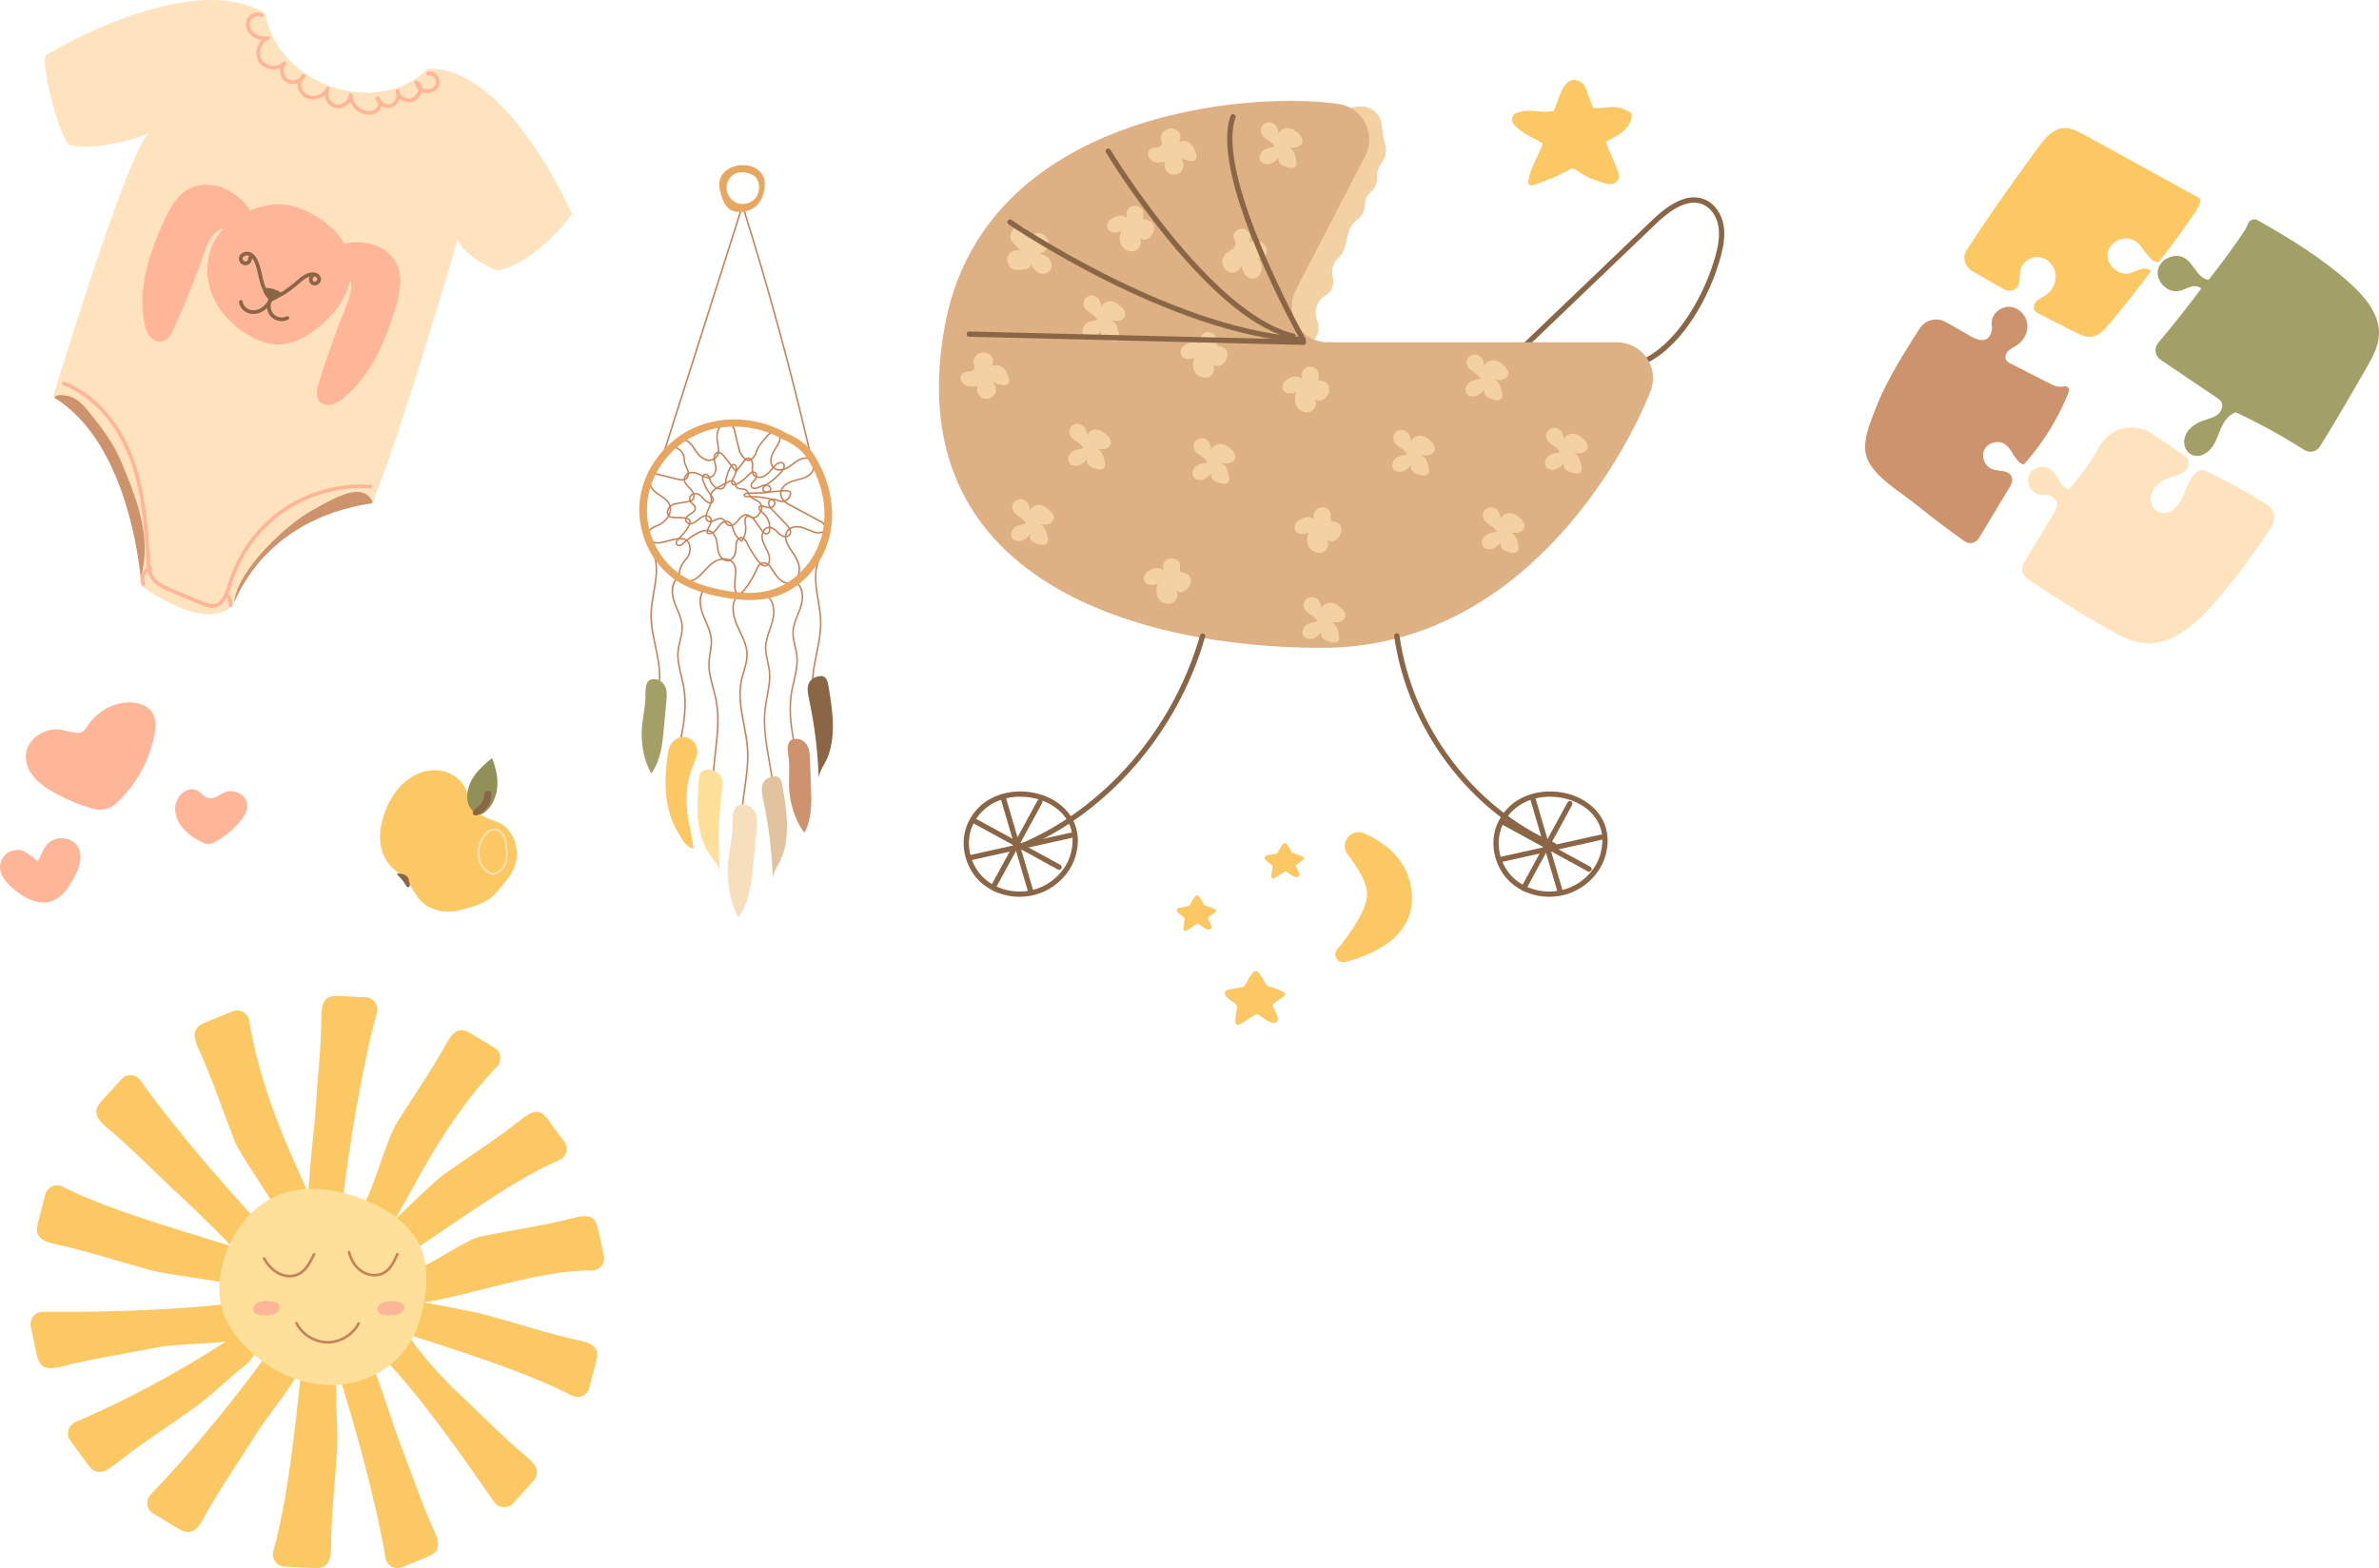 <?xml version="1.0" encoding="UTF-8"?><svg id="_レイヤー_2" xmlns="http://www.w3.org/2000/svg" width="322.161" height="212.376" viewBox="0 0 322.161 212.376"><g id="_レイヤー_1-2"><path d="M217.662,50.134c-.884,0-1.841-.05-2.874-.15-.615-.059-3.963-1.09-4.628-1.296-4.096-1.269-4.128-1.362-4.198-1.565-.046-.132-.009-.283.092-.38l17.704-16.949c2.88-2.757,5.25-3.643,7.248-2.71,1.222.571,2.144,1.897,2.406,3.459.249,1.483-.07,2.992-.376,4.14h0c-1.413,5.308-4.974,11.803-9.745,14.347-1.384.738-3.24,1.103-5.629,1.103ZM206.938,46.887c1.641.585,7.197,2.316,7.919,2.385,3.629.35,6.354.057,8.097-.873,4.556-2.43,8.062-8.908,9.39-13.899h0c.287-1.079.588-2.49.362-3.838-.224-1.334-.991-2.457-2.003-2.929-1.699-.794-3.809.049-6.45,2.578l-17.315,16.576Z" fill="#8a6646"/><path d="M184.12,14.42c1.467-.119,2.774.926,2.976,2.384l.168,1.212c.067.483.148.99.292,1.463.269.882.101,1.823-.448,2.564-.43.581-.663,1.329-.637,2.051.028.768-.337,1.477-.915,1.984-.257.225-.461.518-.572.837-.091.261-.135.53-.144.802-.027.839-.448,1.619-1.128,2.11-.4.289-.733.721-.921,1.174-.397.953-.426,2.032-.851,2.974-.15.332-.384.647-.664.896-.735.651-1.027,1.642-.813,2.599.171.76.111,1.501-.401,2.081-.174.197-.389.359-.625.504-1.128.694-1.549,2.119-1.07,3.354.252.65.268,1.393-.024,2.029-.562,1.226-2.172,1.844-3.411,1.31-1.285-.554-1.925-2.077-1.877-3.476.049-1.399.643-2.712,1.212-3.991,2.948-6.619,5.503-13.413,7.646-20.334.323-1.044-.09-3.587.502-4.218.155-.166.887-.244,1.703-.31Z" fill="#f4d1a2"/><path d="M175.491,39.258l9.386-18.125c1.531-2.957-.292-6.554-3.585-7.045-12.098-1.804-48.062,1.101-53.349,30.063-6.346,34.766,26.708,43.595,51.045,43.595,27.04,0,41.089-25.969,44.529-34.775,1.243-3.181-1.124-6.613-4.538-6.613h-39.169c-3.646,0-5.996-3.863-4.319-7.1Z" fill="#ddb183"/><path d="M157.983,17.514c.639-.306,1.526-.044,1.796.611.177.429.06.963-.28,1.279.385-.411,1.085-.391,1.552-.075s.738.851.907,1.389c.113.359.148.835-.174,1.03-.165.101-.374.087-.566.06-.485-.069-.96-.209-1.405-.413.48.405.59,1.181.243,1.704-.347.523-1.105.723-1.665.438-.56-.284-.845-1.014-.627-1.603-.491.076-1.007.13-1.475-.04-.467-.17-.866-.627-.808-1.121.134-1.14,1.409-.539,1.79-1.098.186-.273-.123-.853-.067-1.168.076-.431.388-.806.779-.993Z" fill="#f4d1a2"/><path d="M132.599,47.865c.639-.306,1.526-.044,1.796.611.177.429.06.963-.28,1.279.385-.411,1.085-.391,1.552-.075s.738.851.907,1.389c.113.359.148.835-.174,1.03-.165.101-.374.087-.566.06-.485-.069-.96-.209-1.405-.413.48.405.59,1.181.243,1.704s-1.105.723-1.665.438-.845-1.014-.627-1.603c-.491.076-1.007.13-1.475-.04-.467-.17-.866-.627-.808-1.121.134-1.14,1.409-.539,1.79-1.098.186-.273-.123-.853-.067-1.168.076-.431.388-.806.779-.993Z" fill="#f4d1a2"/><path d="M154.727,28.453c-.313-.534-1.078-.745-1.617-.441-.539.304-.754,1.073-.445,1.609-.398-.579-1.299-.497-1.909-.148-.278.16-.538.367-.694.647s-.192.641-.032.918c.164.285.503.433.831.454.328.021.652-.066.97-.153-.297.657-.283,1.477.142,2.06.425.583,1.29.839,1.917.482.626-.357.813-1.345.289-1.841.144.32.536.48.883.425.347-.055.644-.288.857-.567.254-.334.406-.759.353-1.175-.093-.723-.556-.783-1.108-.955-.394-.122-.272.121-.345-.335-.055-.346.119-.621-.091-.98Z" fill="#f4d1a2"/><path d="M164.66,45.56c-.313-.534-1.078-.745-1.617-.441-.539.304-.754,1.073-.445,1.609-.398-.579-1.299-.497-1.909-.148-.278.16-.538.367-.694.647-.156.28-.192.641-.032.918.164.285.503.433.831.454.328.021.652-.066.97-.153-.297.657-.283,1.477.142,2.06.425.583,1.29.839,1.917.482.626-.357.813-1.345.289-1.841.144.32.536.48.883.425.347-.055.644-.288.857-.567.254-.334.406-.759.353-1.175-.093-.723-.556-.783-1.107-.955-.394-.122-.272.121-.345-.335-.055-.346.119-.621-.091-.98Z" fill="#f4d1a2"/><path d="M178.456,50.25c-.313-.534-1.078-.745-1.617-.441-.539.304-.754,1.073-.445,1.609-.398-.579-1.299-.497-1.909-.148-.278.16-.538.367-.694.647-.156.28-.192.641-.032.918.164.285.503.433.831.454.328.021.652-.066.97-.153-.297.657-.283,1.477.142,2.06.425.583,1.29.839,1.917.482.626-.357.813-1.345.289-1.841.144.32.536.48.883.425.347-.055.644-.288.857-.567.254-.334.406-.759.353-1.175-.093-.723-.556-.783-1.107-.955-.394-.122-.272.121-.345-.335-.055-.346.119-.621-.091-.98Z" fill="#f4d1a2"/><path d="M180.111,69.289c-.313-.534-1.078-.745-1.617-.441-.539.304-.754,1.073-.445,1.609-.398-.579-1.299-.497-1.909-.148-.278.16-.538.367-.694.647-.156.28-.192.641-.032.918.164.285.503.433.831.454.328.021.652-.066.97-.153-.297.657-.283,1.477.142,2.06.425.583,1.29.839,1.917.482.626-.357.813-1.345.289-1.841.144.32.536.48.883.425.347-.055.644-.288.857-.567.254-.334.406-.759.353-1.175-.093-.723-.556-.783-1.108-.955-.394-.122-.272.121-.345-.335-.055-.346.119-.621-.091-.98Z" fill="#f4d1a2"/><path d="M159.694,76.187c-.313-.534-1.078-.745-1.617-.441-.539.304-.754,1.073-.445,1.609-.398-.579-1.299-.497-1.909-.148-.278.16-.538.367-.695.647-.156.28-.192.641-.032.918.164.285.503.433.831.454.328.021.652-.066.97-.153-.297.657-.283,1.477.142,2.06s1.29.839,1.917.482c.626-.357.813-1.345.289-1.841.144.32.536.48.883.425.347-.055.644-.288.857-.567.254-.334.406-.759.353-1.175-.093-.723-.556-.783-1.107-.955-.394-.122-.272.121-.345-.335-.055-.346.119-.621-.091-.98Z" fill="#f4d1a2"/><path d="M168.704,31.117c.595.318.788,1.202.38,1.739.469-.286,1.075-.334,1.583-.125.393.162.73.484.856.891.125.406.011.891-.319,1.159s-.867.265-1.16-.043c.487.344.798.924.816,1.52.021.72-.51,1.498-1.23,1.493-.432-.003-.826-.281-1.071-.636-.246-.355-.366-.78-.467-1.2-.09.643-.809,1.095-1.445.966-.636-.129-1.109-.757-1.134-1.406-.055-1.445,1.787-1.532,1.796-2.438.007-.636-.614-.992-.032-1.647.341-.383.972-.518,1.428-.275Z" fill="#f4d1a2"/><path d="M146.752,40.866c.106-.669.979-1.032,1.588-.735.609.296.887,1.072.738,1.733.004-.613.651-1.078,1.264-1.063.613.015,1.162.392,1.585.836.256.269.492.608.452.976-.043.391-.399.69-.779.791s-.782.048-1.172-.006c.7.184.953,1.027,1.09,1.737.056.289.102.621-.084.85-.248.305-.725.227-1.103.12-.337-.095-.688-.198-.943-.437-.255-.24-.377-.661-.173-.946-.332.373-.699.742-1.17.905s-1.071.058-1.337-.364c-.312-.496-.017-1.191.472-1.514.442-.292.963-.271,1.426-.448-.382-.929-2.069-1.071-1.852-2.435Z" fill="#f4d1a2"/><path d="M161.651,60.18c.106-.669.979-1.032,1.588-.735.609.296.887,1.072.738,1.733.004-.613.651-1.078,1.264-1.063.613.015,1.162.392,1.585.836.256.269.492.608.452.976-.043.391-.399.69-.779.791-.38.102-.782.048-1.172-.006.7.184.953,1.027,1.09,1.737.056.289.102.622-.084.85-.248.305-.725.227-1.103.12-.337-.095-.688-.198-.943-.437-.255-.24-.377-.661-.173-.946-.332.373-.699.742-1.17.905-.471.163-1.071.058-1.337-.364-.312-.496-.017-1.191.472-1.514.442-.292.963-.271,1.426-.448-.382-.929-2.069-1.071-1.852-2.435Z" fill="#f4d1a2"/><path d="M144.82,58.249c.106-.669.979-1.032,1.588-.735.609.296.887,1.072.738,1.733.004-.613.651-1.078,1.264-1.063.613.015,1.162.392,1.585.836.256.269.492.608.452.976-.043.391-.399.69-.779.791-.38.102-.782.048-1.172-.006.7.184.953,1.027,1.09,1.737.056.289.102.622-.084.85-.248.305-.725.227-1.103.12-.337-.095-.688-.198-.943-.437-.255-.24-.377-.661-.173-.946-.332.373-.699.742-1.17.905-.471.163-1.071.058-1.337-.364-.312-.496-.017-1.191.472-1.514.442-.292.963-.271,1.426-.448-.382-.929-2.069-1.071-1.852-2.435Z" fill="#f4d1a2"/><path d="M137.095,68.458c.106-.669.979-1.032,1.588-.735.609.296.887,1.072.738,1.733.004-.613.651-1.078,1.264-1.063.613.015,1.162.392,1.585.836.256.269.492.608.452.976-.043.391-.399.69-.779.791-.38.102-.782.048-1.172-.006.699.184.953,1.027,1.09,1.737.056.289.102.621-.084.85-.248.305-.725.227-1.103.12-.337-.095-.688-.198-.943-.437-.255-.24-.377-.661-.173-.946-.332.373-.699.742-1.17.905-.471.163-1.071.058-1.337-.364-.312-.496-.017-1.191.472-1.514.442-.292.963-.271,1.426-.448-.382-.929-2.069-1.071-1.852-2.435Z" fill="#f4d1a2"/><path d="M176.551,81.702c.106-.669.979-1.032,1.588-.735.609.296.887,1.072.738,1.733.004-.613.651-1.078,1.264-1.063.613.015,1.162.392,1.585.836.256.269.492.608.452.976-.043.391-.399.69-.779.791-.38.102-.782.048-1.172-.006.7.184.953,1.027,1.09,1.737.056.289.102.621-.084.85-.248.305-.725.227-1.103.12-.337-.095-.688-.198-.943-.437-.255-.24-.377-.661-.173-.946-.332.373-.699.742-1.17.905-.471.163-1.071.058-1.337-.364-.312-.496-.017-1.191.472-1.514.442-.292.963-.271,1.426-.448-.382-.929-2.069-1.071-1.852-2.435Z" fill="#f4d1a2"/><path d="M200.832,69.561c.106-.669.979-1.032,1.588-.735s.887,1.072.738,1.733c.004-.613.651-1.078,1.264-1.063.613.015,1.162.392,1.585.836.256.269.492.608.452.976-.043.391-.399.69-.779.791-.38.102-.782.048-1.172-.006.7.184.953,1.027,1.09,1.737.056.289.102.621-.084.85-.248.305-.725.227-1.103.12-.337-.095-.688-.198-.943-.437-.255-.24-.377-.661-.173-.946-.332.373-.699.742-1.17.905-.471.163-1.071.058-1.337-.364-.312-.496-.017-1.191.472-1.514.442-.292.963-.271,1.426-.448-.382-.929-2.069-1.071-1.852-2.435Z" fill="#f4d1a2"/><path d="M188.691,59.076c.106-.669.979-1.032,1.588-.735s.887,1.072.738,1.733c.004-.613.651-1.078,1.264-1.063.613.015,1.162.392,1.585.836.256.269.492.608.452.976-.043.391-.399.69-.779.791-.38.102-.782.048-1.172-.006.7.184.953,1.027,1.09,1.737.056.289.102.622-.084.85-.248.305-.725.227-1.103.12-.337-.095-.688-.198-.943-.437-.255-.24-.377-.661-.173-.946-.332.373-.699.742-1.17.905-.471.163-1.071.058-1.337-.364-.312-.496-.017-1.191.472-1.514.442-.292.963-.271,1.426-.448-.382-.929-2.069-1.071-1.852-2.435Z" fill="#f4d1a2"/><path d="M198.624,48.867c.106-.669.979-1.032,1.588-.735.609.296.887,1.072.738,1.733.004-.613.651-1.078,1.264-1.063.613.015,1.162.392,1.585.836.256.269.492.608.452.976-.043.391-.399.69-.779.791s-.782.048-1.172-.006c.7.184.953,1.027,1.09,1.737.056.289.102.621-.084.85-.248.305-.725.227-1.103.12-.337-.095-.688-.198-.943-.437s-.377-.661-.173-.946c-.332.373-.699.742-1.17.905s-1.071.058-1.337-.364c-.312-.496-.017-1.191.472-1.514.442-.292.963-.271,1.426-.448-.382-.929-2.069-1.071-1.852-2.435Z" fill="#f4d1a2"/><path d="M209.385,58.8c.106-.669.979-1.032,1.588-.735.609.296.887,1.072.738,1.733.004-.613.651-1.078,1.264-1.063.613.015,1.162.392,1.585.836.256.269.492.608.452.976-.043.391-.399.69-.779.791-.38.102-.782.048-1.172-.006.7.184.953,1.027,1.09,1.737.056.289.102.622-.084.85-.248.305-.725.227-1.103.12-.337-.095-.688-.198-.943-.437-.255-.24-.377-.661-.173-.946-.332.373-.699.742-1.17.905-.471.163-1.071.058-1.337-.364-.312-.496-.017-1.191.472-1.514.442-.292.963-.271,1.426-.448-.382-.929-2.069-1.071-1.852-2.435Z" fill="#f4d1a2"/><path d="M170.756,17.413c.106-.669.979-1.032,1.588-.735.609.296.887,1.072.738,1.733.004-.613.651-1.078,1.264-1.063.613.015,1.162.392,1.585.836.256.269.492.608.452.976-.043.391-.399.69-.779.791-.38.102-.782.048-1.172-.006.7.184.953,1.027,1.09,1.737.056.289.102.622-.084.85-.248.305-.725.227-1.103.12-.337-.095-.688-.198-.943-.437-.255-.24-.377-.661-.173-.946-.332.373-.699.742-1.17.905-.471.163-1.071.058-1.337-.364-.312-.496-.017-1.191.472-1.514.443-.292.963-.271,1.426-.448-.382-.929-2.069-1.071-1.852-2.435Z" fill="#f4d1a2"/><path d="M136.868,31.675c.153-.678.902-1.182,1.576-1.009.674.172,1.085,1.042.741,1.646.283-.274.584-.55.957-.677.808-.276,1.789.366,1.86,1.216s-.791,1.646-1.633,1.508c.662-.011,1.365.213,1.766.74.401.527.378,1.386-.156,1.778-.449.33-1.108.239-1.562-.085-.454-.324-.738-.832-.96-1.343.21.193.143.564-.065.76-.208.196-.505.259-.787.303-.518.082-1.078.124-1.539-.127-.589-.321-.853-1.129-.567-1.736s1.077-.918,1.7-.668c-.524-.732-1.579-1.232-1.333-2.304Z" fill="#f4d1a2"/><path d="M175.125,45.889c-.027,0-.055-.003-.083-.01-4.884-1.163-10.627-5.769-17.068-13.691-4.776-5.873-8.177-11.484-8.211-11.54-.102-.169-.048-.389.121-.491.169-.102.389-.048.491.121.134.222,13.523,22.212,24.832,24.904.192.046.311.238.265.431-.039.164-.186.275-.348.275Z" fill="#8a6646"/><path d="M176.487,46.393c-.007,0-.015-0-.023-.001-18.117-1.144-39.679-15.87-39.895-16.019-.163-.112-.204-.335-.092-.497.112-.163.335-.204.497-.092.211.146,21.099,14.41,38.88,15.847-1.978-3.623-11.913-22.435-9.215-29.939.067-.186.272-.282.458-.216.186.067.282.272.216.458-2.818,7.838,9.362,29.706,9.486,29.926.064.114.06.254-.009.365-.066.105-.18.167-.303.167Z" fill="#8a6646"/><path d="M176.505,46.716c-.003,0-.006-0-.009-0l-45.251-1.104c-.197-.005-.354-.169-.349-.366.005-.197.16-.348.366-.349l45.251,1.104c.197.005.354.169.349.366-.005.194-.164.349-.357.349Z" fill="#8a6646"/><path d="M137.876,115.144c-.142,0-.276-.085-.332-.224-.074-.183.015-.392.198-.465,11.617-4.679,21.107-15.562,24.766-28.402.054-.19.252-.3.442-.246.19.054.3.252.246.442-3.718,13.048-13.369,24.111-25.187,28.87-.044.018-.089.026-.134.026Z" fill="#8a6646"/><path d="M210.442,114.868c-.048,0-.096-.01-.142-.03-11.274-4.891-19.714-16.141-21.502-28.661-.028-.196.108-.377.304-.405.195-.03.377.108.405.303,1.753,12.28,10.027,23.312,21.078,28.106.181.079.264.289.186.47-.059.135-.19.215-.328.215Z" fill="#8a6646"/><path d="M138.072,121.462c-1.957,0-3.89-.694-5.293-1.989-2.178-2.011-2.9-5.367-1.716-7.979,1.877-4.142,6.665-5.035,10.217-3.775,2.757.979,5.57,3.673,4.423,8.041h0c-.61,2.323-2.46,4.316-4.826,5.201-.901.337-1.856.5-2.804.5ZM138.171,107.904c-2.593,0-5.224,1.168-6.456,3.885-1.061,2.34-.409,5.35,1.55,7.158,1.889,1.744,4.848,2.285,7.362,1.345,2.152-.805,3.832-2.611,4.385-4.713,1.023-3.895-1.38-6.265-3.97-7.185-.897-.319-1.881-.489-2.87-.489ZM145.357,115.669h.002-.002Z" fill="#8a6646"/><path d="M209.811,121.462c-1.957,0-3.89-.694-5.293-1.989-2.178-2.011-2.9-5.367-1.716-7.979,1.877-4.142,6.665-5.035,10.217-3.775,2.757.979,5.57,3.673,4.423,8.041h0c-.61,2.323-2.46,4.316-4.826,5.201-.901.337-1.856.5-2.804.5ZM209.909,107.904c-2.593,0-5.224,1.168-6.456,3.885-1.061,2.34-.409,5.35,1.55,7.158,1.889,1.744,4.848,2.285,7.362,1.345,2.152-.805,3.832-2.611,4.385-4.713,1.023-3.895-1.38-6.265-3.97-7.185-.897-.319-1.881-.489-2.87-.489ZM217.095,115.669h.002-.002Z" fill="#8a6646"/><path d="M139.532,120.938c-.155,0-.297-.101-.343-.257l-3.681-12.528c-.056-.189.053-.388.242-.444.189-.056.388.053.444.242l3.681,12.528c.056.189-.053.388-.242.444-.034.01-.068.015-.101.015Z" fill="#8a6646"/><path d="M134.563,120.405c-.058,0-.117-.014-.171-.044-.173-.095-.237-.312-.143-.485l6.256-11.461c.095-.173.312-.237.485-.142.173.095.237.312.143.485l-6.256,11.461c-.065.119-.188.186-.314.186Z" fill="#8a6646"/><path d="M131.427,116.515c-.164,0-.312-.114-.349-.28-.043-.193.079-.384.272-.427l13.623-3.026c.193-.043.384.079.427.272.043.193-.079.384-.272.427l-13.623,3.026c-.026.006-.052.009-.078.009Z" fill="#8a6646"/><path d="M143.422,117.802c-.058,0-.117-.014-.171-.044l-11.461-6.256c-.173-.095-.237-.312-.143-.485.095-.173.312-.237.485-.142l11.461,6.256c.173.095.237.312.143.485-.065.119-.188.186-.314.186Z" fill="#8a6646"/><path d="M211.3,121.197c-.155,0-.297-.101-.343-.257l-3.681-12.528c-.056-.189.053-.388.242-.444.189-.056.388.053.444.242l3.681,12.528c.056.189-.053.388-.242.444-.034.01-.068.015-.101.015Z" fill="#8a6646"/><path d="M206.331,120.663c-.058,0-.117-.014-.171-.044-.173-.095-.237-.312-.143-.485l6.256-11.461c.094-.173.312-.237.485-.142.173.095.237.312.143.485l-6.256,11.461c-.065.119-.188.186-.314.186Z" fill="#8a6646"/><path d="M203.195,116.773c-.164,0-.312-.114-.349-.28-.043-.193.079-.384.272-.427l13.623-3.026c.193-.043.384.079.427.272.043.193-.079.384-.272.427l-13.623,3.026c-.026.006-.052.009-.078.009Z" fill="#8a6646"/><path d="M215.19,118.061c-.058,0-.117-.014-.171-.044l-11.461-6.256c-.173-.095-.237-.312-.143-.485.095-.173.312-.237.485-.142l11.461,6.256c.173.095.237.312.143.485-.065.119-.188.186-.314.186Z" fill="#8a6646"/><path d="M43.53,137.346c0-.034.001-.067.003-.1.049-.76.162-1.611.779-2.05.471-.335,1.097-.321,1.674-.293,1.18.057,2.36.113,3.54.17,1.066.051,1.804,1.082,1.513,2.109-1.925,6.794-3.828,18.383-4.621,25.4-.12,1.06-1.193,1.738-2.199,1.379-.391-.14-.781-.283-1.165-.438-1.35-.541-1.249-.418-1.27-1.852-.032-2.194.808-9.082.942-11.273.265-4.323.8-8.723.804-13.053Z" fill="#fcc864"/><path d="M44.834,209.788c0,.032-.001.064-.003.096-.051.803-.167,1.703-.808,2.166-.488.353-1.138.338-1.736.309-1.253-.061-2.507-.122-3.76-.183-1.063-.052-1.8-1.077-1.514-2.102,2.023-7.234,2.921-16.6,3.746-24.073.118-1.067,1.2-1.743,2.209-1.379.015.005.03.011.046.017,1.555.563,2.581,2.06,2.526,3.712-.064,1.899.24,5.785.127,7.667-.275,4.561-.83,9.201-.834,13.77Z" fill="#fcc864"/><path d="M60.605,141.057c.016-.029.033-.058.05-.086.405-.645.909-1.341,1.66-1.433.574-.07,1.117.24,1.612.539,1.011.611,2.022,1.222,3.033,1.834.914.552,1.072,1.81.327,2.575-7.493,7.697-12.092,18.205-14.008,20.955-.61.876-1.876.961-2.59.167-.278-.309-.552-.621-.817-.939-.93-1.119-.9-.962-.236-2.233,1.015-1.945,2.89-8.417,4.051-10.28,2.29-3.676,4.854-7.292,6.918-11.099Z" fill="#fcc864"/><path d="M27.428,205.878c-.015.028-.031.056-.049.083-.426.682-.957,1.419-1.741,1.521-.598.078-1.161-.244-1.674-.554-1.073-.65-2.147-1.3-3.22-1.95-.91-.551-1.071-1.804-.331-2.569,5.221-5.4,11.966-13.549,16.248-19.73.611-.882,1.885-.962,2.599-.161.011.012.021.024.032.036,1.1,1.235,1.29,3.04.455,4.467-.96,1.64-4.04,5.541-5.035,7.142-2.412,3.88-5.108,7.699-7.285,11.715Z" fill="#fcc864"/><path d="M70.865,151.394c.025-.021.051-.04.078-.059.622-.441,1.354-.89,2.084-.686.556.155.94.65,1.281,1.116.699.952,1.398,1.905,2.097,2.857.632.861.295,2.083-.686,2.503-6.491,2.782-14.893,9.127-20.845,12.929-.899.575-2.101.167-2.456-.84-.138-.392-.271-.785-.394-1.181-.429-1.39-.462-1.234.639-2.153,1.684-1.406,5.766-5.618,7.552-6.893,3.526-2.516,7.281-4.87,10.649-7.594Z" fill="#fcc864"/><path d="M15.349,198.516c-.025.02-.051.04-.077.058-.655.466-1.428.943-2.192.736-.582-.157-.979-.671-1.333-1.155-.742-1.012-1.483-2.025-2.225-3.037-.629-.858-.296-2.077.68-2.499,6.894-2.983,13.549-6.53,19.875-10.595.903-.58,4.071-2.483,4.424-1.469.005.015.011.031.016.046.541,1.562.025,3.302-1.294,4.3-1.516,1.146-5.118,4.497-6.651,5.593-3.717,2.657-7.671,5.148-11.223,8.021Z" fill="#fcc864"/><path d="M78.031,164.863c.032-.008.063-.016.096-.022.747-.148,1.599-.258,2.182.226.444.369.591.978.713,1.543.248,1.155.496,2.31.745,3.465.224,1.044-.583,2.021-1.65,2.004-7.061-.117-16.271,3.377-23.257,4.412-1.056.156-1.986-.707-1.897-1.771.034-.414.074-.827.124-1.238.177-1.444.083-1.315,1.464-1.703,2.112-.594,6.507-3.909,8.658-4.341,4.247-.853,8.636-1.466,12.823-2.574Z" fill="#fcc864"/><path d="M8.096,185.153c-.031.008-.062.016-.094.022-.789.157-1.689.276-2.301-.225-.467-.382-.619-1.013-.744-1.599-.263-1.227-.525-2.454-.788-3.681-.223-1.041.579-2.016,1.643-2.002,7.511.098,19.671-.238,27.106-1.359,1.061-.16,1.993.713,1.9,1.782-.001.016-.003.032-.004.048-.145,1.647-1.328,3.023-2.94,3.394-1.852.426-8.408.518-10.255.892-4.479.905-9.106,1.56-13.523,2.729Z" fill="#fcc864"/><path d="M78.801,181.635c.033.007.065.015.097.023.734.203,1.545.486,1.849,1.18.232.529.09,1.139-.054,1.699-.296,1.144-.591,2.288-.887,3.431-.267,1.034-1.426,1.546-2.373,1.052-6.26-3.268-15.82-6.2-22.529-8.405-1.014-.333-1.458-1.522-.903-2.433.216-.355.436-.707.665-1.052.805-1.212.663-1.138,2.072-.867,2.154.415,7.329,1.35,9.446,1.927,4.179,1.139,8.377,2.558,12.617,3.444Z" fill="#fcc864"/><path d="M7.188,168.445c-.032-.007-.063-.014-.094-.023-.776-.213-1.633-.51-1.956-1.232-.246-.55-.099-1.183.051-1.763.315-1.215.63-2.429.945-3.644.267-1.03,1.421-1.543,2.366-1.054,6.671,3.453,18.265,6.541,25.414,8.87,1.02.332,1.462,1.53.9,2.444-.009.014-.017.028-.025.041-.868,1.408-2.542,2.108-4.149,1.717-1.847-.449-8.32-1.245-10.139-1.739-4.409-1.198-8.84-2.685-13.312-3.619Z" fill="#fcc864"/><path d="M71.558,197.516c.026.021.051.043.075.066.556.521,1.142,1.148,1.089,1.904-.041.576-.449,1.051-.837,1.479-.793.875-1.587,1.751-2.38,2.626-.717.791-1.982.706-2.59-.171-4.025-5.803-9.952-14.306-14.868-19.376-.743-.766-.584-2.025.331-2.574.356-.214.715-.423,1.078-.622,1.276-.699,1.116-.7,2.237.195-1.387-1.107,2.684,4.202,6.294,7.561,3.171,2.951,6.229,6.158,9.571,8.912Z" fill="#fcc864"/><path d="M14.276,152.558c-.025-.021-.049-.042-.073-.064-.588-.549-1.209-1.21-1.16-2,.038-.601.462-1.093.864-1.537.843-.929,1.687-1.858,2.53-2.788.715-.788,1.975-.706,2.585.166,4.303,6.157,12.677,15.89,17.925,21.274.749.768.584,2.034-.339,2.582-.014.008-.028.017-.042.025-1.422.843-3.231.685-4.472-.407,2.542,2.237-3.177-3.648-7.714-7.862-3.348-3.109-6.58-6.486-10.106-9.39Z" fill="#fcc864"/><path d="M58.934,207.667c.014.03.027.06.038.09.276.71.533,1.53.157,2.188-.286.502-.86.752-1.395.971-1.094.446-2.188.891-3.282,1.337-.989.403-2.092-.222-2.26-1.276-1.115-6.973-4.228-18.491-6.464-25.19-.338-1.012.351-2.078,1.413-2.177.414-.038.827-.072,1.241-.094,1.453-.077,1.309-.147,1.932,1.145.953,1.976,3.051,8.783,3.852,10.827,1.58,4.033,2.948,8.249,4.768,12.179Z" fill="#fcc864"/><path d="M26.772,141.802c-.014-.029-.026-.059-.038-.089-.292-.749-.566-1.615-.179-2.305.294-.526.889-.785,1.445-1.011,1.163-.472,2.325-.945,3.487-1.417.986-.401,2.086.219,2.258,1.269,1.947,11.91,7.767,22.134,8.995,25.781.342,1.017-.354,2.087-1.423,2.181l-.048.004c-1.647.144-3.209-.781-3.854-2.304-.742-1.749-4.909-7.515-5.599-9.27-1.671-4.252-3.122-8.695-5.042-12.841Z" fill="#fcc864"/><path d="M34.618,163.757c-1.998,1.718-3.402,4.064-4.219,6.569-.71,2.179-.989,4.554-.399,6.768.554,2.076,1.839,3.894,3.354,5.418,2.9,2.915,6.823,4.907,10.931,5.07,4.109.163,8.346-1.644,10.732-4.993,1.407-1.974,2.13-4.363,2.501-6.759.322-2.079.387-4.253-.301-6.241-.974-2.812-3.371-4.95-6.042-6.262-5.268-2.588-11.759-3.697-16.557.429Z" fill="#ffe09b"/><path d="M44.367,181.978h-.019c-1.796-.007-3.547-1.089-4.359-2.691-.044-.088-.009-.195.079-.24.088-.044.195-.009.24.079.752,1.486,2.377,2.489,4.042,2.496h.017c1.659,0,3.283-.988,4.045-2.462.045-.088.153-.121.24-.077.087.045.122.153.077.24-.822,1.59-2.573,2.655-4.362,2.655Z" fill="#c68258"/><path d="M39.234,173.017c-.556,0-1.133-.147-1.663-.437-.766-.418-1.426-1.104-1.961-2.038-.049-.086-.019-.194.066-.243.086-.049.194-.019.243.066.502.876,1.115,1.516,1.822,1.902.821.448,1.757.518,2.506.187,1.005-.444,1.573-1.501,2.114-2.638.042-.089.149-.127.237-.085.089.042.127.149.085.237-.571,1.2-1.175,2.318-2.292,2.811-.358.158-.752.236-1.158.236Z" fill="#c68258"/><path d="M50.706,172.887c-.626,0-1.272-.187-1.824-.554-.867-.577-1.502-1.544-1.789-2.723-.023-.096.035-.192.131-.215.096-.024.192.035.215.131.266,1.091.849,1.983,1.641,2.51.88.586,2.024.66,2.845.184.828-.48,1.27-1.387,1.723-2.437.039-.09.144-.132.234-.093.09.039.132.144.093.234-.369.855-.874,2.027-1.871,2.604-.415.24-.9.359-1.398.359Z" fill="#c68258"/><path d="M35.38,176.293c-.326.065-.653.192-.876.439s-.311.634-.143.92c.143.243.428.363.704.423.389.085.792.084,1.19.06.369-.022.748-.068,1.07-.247.323-.179.579-.523.554-.891-.061-.886-1.922-.818-2.498-.704Z" fill="#ffb597"/><path d="M52.23,176.293c-.326.065-.653.192-.876.439-.222.247-.311.634-.143.92.143.243.428.363.704.423.389.085.792.084,1.19.06.369-.022.748-.068,1.07-.247.323-.179.579-.523.554-.891-.061-.886-1.922-.818-2.498-.704Z" fill="#ffb597"/><path d="M65.684,110.679c.924.459,2.015.628,2.778,1.322.102.092.204.199.307.317,1.579,1.82,1.61,4.512.165,6.44-.563.751-1.162,1.476-1.746,2.16-1.216,1.424-3.295,1.971-5.119,2.396-1.823.426-3.908-.017-5.173-1.397-.859-.937-1.291-2.215-2.197-3.106-.476-.469-1.064-.81-1.556-1.263-.996-.918-1.541-2.26-1.654-3.61-.113-1.35.177-2.709.651-3.977.59-1.577,1.488-3.072,2.785-4.147s3.021-1.694,4.687-1.446c1.459.217,2.97,1.212,3.498,2.636.58,1.564.907,2.847,2.574,3.674Z" fill="#fcc864"/><path d="M54.918,118.543c-.302-.181-.666-.219-1.018-.236-.024-.001-.05-.002-.072.008-.046.021-.059.085-.041.132.018.048.057.083.095.117.433.39.802.851,1.086,1.36.05.089.104.186.199.222.16.061.334-.101.352-.271.017-.154-.059-.261-.104-.399-.037-.114-.032-.21-.055-.33-.047-.252-.227-.473-.444-.603Z" fill="#8a6646"/><path d="M63.35,108.659c-.265-1.172.11-2.418.769-3.423.659-1.005,1.582-1.805,2.515-2.563.54,1.358.873,2.837.662,4.284-.172,1.182-.767,2.446-1.764,3.152-.973.69-1.98-.555-2.183-1.45Z" fill="#919058"/><path d="M66.542,107.412c-.004-.072-.013-.15-.061-.205-.065-.072-.174-.076-.271-.075-.232.003-.51.033-.613.241-.055.11-.041.239-.042.362-.006.746-.576,1.359-1.157,1.825-.119.096-.244.193-.318.327s-.084.317.021.429c.448.479,1.508-.513,1.756-.822.466-.582.729-1.334.687-2.082Z" fill="#8a6646"/><path d="M66.795,118.48c-.118,0-.237-.02-.354-.063-.941-.344-1.545-1.375-1.709-2.188-.198-.984.055-2.081.695-3.01.269-.39.836-1.039,1.602-1.002.515.025,1.012.381,1.297.928.251.48.319,1.023.367,1.539.071.76.12,1.637-.208,2.428h0c-.26.627-.964,1.369-1.69,1.369ZM66.966,112.452c-.628,0-1.109.56-1.344.901-.604.876-.843,1.908-.658,2.829.156.774.741,1.714,1.558,2.012.728.266,1.51-.61,1.744-1.174h0c.307-.741.259-1.583.191-2.315-.046-.492-.111-1.009-.341-1.451-.193-.37-.584-.775-1.099-.801-.017-.001-.035-.001-.052-.001ZM68.376,117.066h.002-.002Z" fill="#ffe3be"/><path d="M6.244,7.453S25.69-4.435,35.883,1.817c1.82,10.036,15.498,14.132,22.005,7.508,10.851-.443,19.55,19.668,19.55,19.668,0,0-4.606,6.541-10.107,7.669-4.587-1.999-5.372-4.165-5.372-4.165,0,0-8.312,28.379-11.604,35.683-3.657.489-14.103,2.688-18.807,13.732-3.635,3.969-12.395-2.543-12.395-2.543,0,0-1.068-19.1-11.962-25.617,3.359-11.018,10.576-33.667,12.949-35.709-5.064,2.094-9.568,1.996-10.737,1.555-1.169-.441-4.069-11.152-3.16-12.144Z" fill="#ffe3be"/><path d="M19.054,78.208c.692-2.294.669-4.795.224-7.164-.536-2.85-1.645-5.555-2.747-8.238-1.179-2.869-2.737-4.848-4.69-7.257-.721-.89-1.614-1.743-2.741-1.947-1.054-.191-1.528-.059-1.756.244,9.147,5.62,11.278,20.152,11.71,24.361Z" fill="#cd936d"/><path d="M50.453,67.96c-1.325-2.687-4.649-.823-8.2,1.167-3.68,2.062-10.043,8.128-10.527,12.318-.004.038-.009.072-.014.109,4.777-10.728,15.028-12.89,18.644-13.373.032-.07.065-.146.097-.22Z" fill="#cd936d"/><path d="M38.808,27.744c-2.031-.268-4.116.262-5.916,1.241-1.601.87-3.031,2.122-3.892,3.728-1.166,2.173-1.186,4.869-.275,7.16.911,2.291,2.691,4.181,4.803,5.454,1.319.795,2.821,1.374,4.361,1.321,1.801-.062,3.467-.976,4.9-2.068,2.133-1.625,3.979-3.806,4.569-6.422.567-2.514-.338-5.241-2.175-7.034-1.576-1.538-4.222-3.096-6.375-3.38Z" fill="#ffb597"/><path d="M30.648,25.651c-1.539-.762-3.437-.908-4.966-.126-1.694.867-2.672,2.666-3.472,4.393-2.002,4.323-3.558,9.121-2.664,13.801.118.616.285,1.241.657,1.745.372.505.989.869,1.611.786.909-.122,1.434-1.069,1.807-1.907,1.469-3.3,2.812-6.657,4.024-10.06.371-1.042.766-2.141,1.615-2.849.849-.709,2.309-.81,2.952.09-.205-.287.781-1.381.968-1.55.693-.629,1.209-.471.697-1.426-.647-1.206-2.027-2.301-3.23-2.897Z" fill="#ffb597"/><path d="M50.286,33.066c1.587.419,3.032,1.534,3.614,3.114.645,1.75.178,3.743-.369,5.565-1.369,4.562-3.363,9.195-7.023,12.155-.482.39-1.005.754-1.595.895s-1.266.018-1.654-.447c-.568-.68-.33-1.735-.053-2.609,1.088-3.444,2.302-6.85,3.638-10.206.409-1.027.839-2.114.692-3.198-.146-1.084-1.119-2.105-2.158-1.839.331-.085.336-1.549.313-1.797-.087-.923-.556-1.137.426-1.528,1.24-.494,2.929-.43,4.17-.103Z" fill="#ffb597"/><path d="M35.667,39.377c-.021.179.088.345.192.493.191.272.383.544.574.816.051.073.11.151.197.17.081.018.162-.021.236-.059.477-.245,1.888-.845.855-1.378-.399-.206-1.966-.792-2.053-.042Z" fill="#8a6646"/><path d="M37.165,40.382c-.091,0-.183-.008-.276-.025-.893-.166-1.34-1.091-1.527-1.628-.165-.472-.273-.963-.377-1.438-.133-.603-.258-1.172-.489-1.712-.112-.261-.239-.473-.38-.633.023.223-.048.455-.199.643-.161.201-.39.324-.629.338-.241.014-.481-.081-.664-.262-.183-.18-.283-.421-.273-.66.012-.283.16-.534.417-.708.305-.207.721-.265,1.057-.147.47.165.851.579,1.13,1.232.25.583.386,1.202.518,1.801.101.46.206.936.361,1.381.151.434.501,1.181,1.146,1.301.448.084.922-.166,1.327-.42.525-.33,1.03-.703,1.502-1.107.086-.074.172-.149.257-.224.516-.454,1.051-.922,1.733-1.135.368-.115.7-.123.988-.024.385.133.658.468.679.835.016.274-.131.549-.383.718-.252.168-.562.198-.809.078-.247-.12-.416-.382-.44-.684-.012-.153.014-.301.071-.431-.561.188-1.022.592-1.509,1.02-.087.077-.174.153-.262.228-.49.42-1.015.807-1.561,1.15-.413.26-.895.514-1.409.514ZM42.549,37.406c-.011.062-.046.12-.102.16-.096.067-.122.197-.114.296s.054.223.16.274c.106.051.232.011.314-.044.083-.055.168-.156.162-.273-.009-.161-.153-.326-.343-.391-.025-.008-.05-.016-.076-.021ZM33.455,34.59c-.142,0-.29.042-.407.122-.087.059-.192.161-.198.316-.004.097.042.202.124.282.081.08.189.124.284.119.097-.006.197-.062.269-.151.071-.089.105-.199.09-.295-.022-.135.069-.262.202-.286-.052-.03-.105-.055-.159-.074-.064-.022-.133-.033-.205-.033Z" fill="#8a6646"/><path d="M38.155,43.496c-.547,0-1.093-.217-1.474-.623-.298-.318-.475-.731-.52-1.157-.179.178-.374.331-.582.454-.603.356-1.326.448-1.932.247-.682-.226-1.196-.828-1.278-1.497-.017-.137.081-.262.217-.279.137-.017.262.081.279.217.058.474.445.92.94,1.084.472.156,1.04.081,1.521-.203.401-.237.747-.611,1.007-1.086.024-.051.049-.1.078-.149.068-.116.216-.159.334-.095.119.064.166.21.106.331-.022.046-.046.09-.07.135-.243.536-.139,1.226.265,1.656.435.463,1.191.599,1.76.316.123-.062.274-.011.335.112.061.123.011.274-.112.335-.273.136-.573.201-.873.201Z" fill="#8a6646"/><path d="M49.948,15.538c-.102,0-.205-.006-.31-.02-.98-.124-1.847-.845-2.224-1.754-.133.197-.306.374-.514.522-.487.346-1.065.459-1.587.31-.521-.149-.953-.55-1.184-1.101-.082-.195-.133-.396-.153-.594-.376.316-.831.522-1.304.575-.856.095-1.729-.339-2.126-1.057-.198-.358-.266-.772-.215-1.167-.053.019-.107.036-.162.051-.52.14-1.054.064-1.466-.208-.411-.272-.691-.733-.766-1.266-.029-.204-.026-.406.006-.599-.349.138-.741.196-1.14.16-.726-.066-1.376-.434-1.74-.984-.364-.55-.447-1.293-.223-1.986.126-.39.34-.736.613-1.005-.523-.069-.997-.259-1.363-.556-.671-.543-.951-1.468-.667-2.199.16-.411.52-.749.964-.904.399-.139.818-.108,1.148.086.119.07.159.223.089.342-.07.119-.223.159-.342.089-.207-.121-.467-.137-.732-.045-.303.105-.557.34-.663.613-.208.534.009,1.219.516,1.63.454.368,1.125.533,1.839.454.125-.013.241.068.27.19.029.122-.037.247-.154.292-.476.18-.867.617-1.044,1.167-.178.55-.116,1.133.165,1.557.281.425.792.71,1.368.762.576.052,1.13-.136,1.483-.503.093-.097.248-.103.348-.012.1.091.11.244.023.347-.227.267-.325.644-.27,1.035.056.391.255.727.547.92.292.193.679.245,1.06.142.193-.052.368-.139.513-.252.102-.184.235-.349.398-.483.091-.075.222-.076.315-.003.092.073.121.201.068.307-.093.187-.223.354-.381.496-.186.395-.188.897.031,1.292.302.546.974.875,1.634.802.631-.07,1.224-.488,1.551-1.089.002-.004.004-.008.006-.011.066-.121.217-.166.338-.101.121.065.167.216.102.338-.002.004-.004.007-.006.011-.179.336-.185.774-.017,1.175.17.404.491.708.86.814.369.106.803.017,1.16-.237.357-.254.584-.634.606-1.017.008-.132.117-.235.249-.235h.002c.133.001.242.106.248.239.045,1.057.935,2.025,1.985,2.158.415.052.973-.027,1.298-.406.14-.163.214-.399.201-.625-.159-.185-.274-.4-.334-.63-.027-.102.014-.211.102-.27s.204-.057.289.006c.212.157.356.39.415.665.084.079.181.148.289.205.31.164.656.198.95.093.293-.105.54-.35.676-.674.085-.203.118-.415.099-.615-.057-.132-.094-.271-.111-.414-.015-.122.062-.236.18-.27.118-.034.243.024.295.136.059.129.1.267.122.408.121.243.339.452.624.587.409.195.847.188,1.171-.018.379-.24.642-.646.68-1.035-.239-.234-.38-.549-.494-.932-.03-.1.005-.207.088-.27.083-.063.196-.068.284-.013.361.226.578.568.619.973.134.085.298.139.506.175.623.109,1.288-.306,1.392-.872.051-.276-.071-.597-.31-.817-.211-.194-.463-.271-.691-.209-.133.035-.27-.043-.306-.176-.036-.133.043-.27.176-.306.391-.105.825.016,1.16.325.368.339.545.828.462,1.275-.154.835-1.074,1.43-1.97,1.273-.176-.031-.329-.074-.464-.13-.117.456-.432.887-.866,1.162-.471.298-1.089.316-1.654.047-.172-.082-.326-.184-.459-.302-.02.071-.045.142-.075.212-.19.452-.543.799-.968.95-.425.152-.917.107-1.351-.122-.022-.011-.043-.023-.065-.036-.05.21-.147.408-.284.568-.328.383-.849.596-1.431.596Z" fill="#ffb597"/><path d="M28.718,82.325c-.548,0-1.071-.219-1.502-.401l-4.256-1.789c-.837-.352-1.877-.789-2.48-1.673-.563-.826-.626-1.891-.677-2.748-.283-4.764-.67-9.393-2.286-13.653-1.817-4.79-5.088-8.398-8.975-9.899-.129-.05-.193-.194-.143-.323.05-.129.194-.193.323-.143,4.019,1.552,7.395,5.266,9.262,10.188,1.641,4.326,2.033,8.997,2.318,13.801.05.836.106,1.784.591,2.495.519.762,1.485,1.168,2.261,1.494l4.256,1.789c.467.197.997.42,1.506.348,1.1-.153,1.587-1.482,1.992-2.83,1.217-4.057,3.806-7.62,7.288-10.031,3.482-2.412,7.729-3.581,11.954-3.294.138.009.242.129.232.266-.009.138-.128.238-.266.232-4.114-.28-8.246.859-11.635,3.206-3.389,2.347-5.909,5.815-7.094,9.764-.355,1.183-.892,2.971-2.401,3.182-.089.012-.178.018-.267.018Z" fill="#ffb597"/><path d="M31.215,82.243c-.016,0-.031-.002-.047-.004-.136-.026-.225-.157-.199-.292.08-.418-.104-.892-.491-1.27-.099-.096-.101-.255-.004-.353.096-.099.255-.101.353-.004.508.495.745,1.139.633,1.722-.023.12-.128.203-.245.203Z" fill="#ffb597"/><path d="M19.4,79.346c-.098,0-.191-.058-.231-.154-.224-.537-.176-1.181.123-1.68.208-.347.534-.622.919-.776.128-.051.274.011.325.14.051.128-.011.274-.14.325-.284.113-.524.315-.676.569-.219.366-.254.837-.09,1.231.053.128-.007.274-.135.327-.031.013-.064.019-.096.019Z" fill="#ffb597"/><path d="M99.991,80.625c-.115,0-.212-.053-.282-.156-.42-.618-.335-1.399-.253-2.153.086-.79.167-1.536-.301-2.069-.595-.677-1.747-.516-2.518.031-.418.297-.778.684-1.125,1.059-.303.327-.617.664-.972.948-.71.566-1.776.82-2.354.176-.754-.84.112-2.226.675-2.841.326-.356.503-.825.486-1.286-.019-.51-.158-.856-.425-1.058-.352-.267-.941-.29-1.855-.073-.189.045-.38.1-.57.154-.69.197-1.403.401-2.103.17-.257-.085-.471-.226-.618-.406-.179-.22-.255-.474-.219-.733.045-.324.266-.654.593-.885.232-.164.493-.276.746-.385.13-.056.259-.112.385-.175.939-.469,1.701-1.574,1.295-2.543-.213-.508-.686-.851-1.194-1.186-.515-.34-1.038-.685-1.313-1.235-.184-.368-.198-.959-.033-1.405.104-.283.27-.478.478-.566.021-.009.044-.011.065-.005l3.122.782c.488.122,1.024.196,1.29-.187.065-.094.106-.211.117-.339.032-.353-.123-.681-.273-.999-.146-.311-.298-.632-.272-.974.042-.56-.264-1.109-.799-1.432-.417-.252-.401-.56-.353-.721.111-.378.593-.691,1.032-.689.468.012.946.3,1.346.81.138.176.261.364.38.547.155.237.315.483.505.694.236.263.538.483.871.638.383.178.82.136,1.169-.112.35-.248.534-.647.493-1.067-.021-.216-.053-.428-.086-.626-.135-.832-.303-1.867.365-2.645.352-.409.906-.556,1.381-.365.548.221.672.782.763,1.192.121.548.219.943.313,1.326.094.38.191.773.311,1.316.322.539.705,1.085,1.101,1.085h0c.275,0,.571-.261.881-.776.249-.973.813-1.61,1.466-2.348l.138-.156c.279-.317.832-.807,1.398-.537.262.125.443.39.486.71.066.496-.172.933-.4,1.304-.047.077-.095.153-.143.23-.307.488-.625.993-.674,1.58-.026.312.038.597.187.825.422.647,1.269.556,1.921.178.24-.139.468-.312.689-.479.449-.341.914-.693,1.525-.804.378-.069.742-0,1.025.193.335.229.506.561.495.959-.015.542-.387,1.139-.903,1.452-.439.266-.939.393-1.422.517-.289.074-.587.15-.866.255-.489.183-1.079.58-1.273,1.144-.113.331-.066.667.139.999.167.27.421.503.736.673l4.572,2.472c.345.187.548.547.515.918-.019.221-.121.404-.292.53-.305.222-.762.222-1.087.148-.363-.083-.709-.227-1.043-.366-.283-.118-.576-.24-.873-.322-.82-.225-1.757-.064-2.003.802-.049.172-.062.36-.04.557.07.614.423,1.133.764,1.634l.041.06c.506.744,1.003,1.547,1.039,2.462.037.923-.573,1.954-1.54,2.017-1.07.07-1.765-1-2.325-1.859-.102-.156-.2-.307-.296-.444-.172-.246-.428-.399-.703-.42-.553-.042-.766.439-.97.905l-.018.042c-.405.92-1.734,3.263-2.47,3.333-.012.001-.025.002-.037.002ZM98.069,75.596c.476,0,.926.154,1.242.514.529.602.438,1.429.351,2.228-.078.718-.159,1.46.218,2.014.035.051.074.071.129.065.529-.05,1.76-1.982,2.3-3.21l.018-.042c.211-.482.474-1.083,1.175-1.028.337.026.65.211.858.508.097.139.197.291.3.45.558.856,1.191,1.829,2.138,1.765.834-.054,1.379-.993,1.346-1.802-.034-.86-.515-1.634-1.004-2.353l-.041-.06c-.355-.522-.723-1.062-.799-1.727-.026-.224-.01-.438.046-.637.284-1.002,1.338-1.197,2.257-.945.31.085.609.21.898.331.326.136.664.277,1.009.356.353.081.714.036.919-.113.124-.09.194-.218.208-.38.025-.288-.135-.57-.407-.717l-4.572-2.472c-.346-.187-.627-.445-.813-.746-.236-.382-.291-.789-.159-1.175.216-.633.863-1.071,1.396-1.271.29-.108.594-.186.888-.262.49-.126.954-.244,1.366-.494.46-.278.79-.804.803-1.28.009-.324-.131-.594-.405-.782-.238-.163-.547-.22-.871-.161-.562.103-.987.425-1.437.766-.226.171-.459.348-.71.493-.737.427-1.702.517-2.198-.244-.174-.267-.25-.597-.22-.955.054-.638.385-1.164.705-1.673.048-.076.096-.151.142-.227.209-.341.428-.74.371-1.169-.033-.25-.171-.456-.369-.55-.444-.212-.913.214-1.154.487l-.138.157c-.638.721-1.19,1.343-1.424,2.276-.002.01-.006.019-.011.028-.357.599-.706.89-1.066.89h-0c-.502,0-.916-.577-1.288-1.2-.006-.01-.01-.02-.012-.031-.121-.549-.219-.945-.314-1.328-.095-.384-.193-.78-.314-1.33-.108-.49-.224-.877-.638-1.045-.391-.158-.852-.034-1.146.308-.605.704-.452,1.646-.317,2.477.033.201.066.417.087.639.048.495-.169.965-.58,1.256-.411.291-.925.34-1.377.131-.358-.166-.683-.404-.938-.687-.201-.223-.365-.476-.524-.72-.117-.179-.237-.364-.369-.532-.209-.267-.641-.716-1.188-.73-.341-.004-.744.254-.827.54-.054.184.034.348.262.485.602.364.946.986.898,1.625-.022.287.112.57.253.87.162.343.329.698.292,1.106-.015.164-.068.315-.154.438-.338.486-.953.409-1.51.269l-3.087-.774c-.176.089-.278.283-.334.433-.145.391-.135.925.023,1.241.25.5.75.829,1.233,1.148.545.36,1.045.724,1.28,1.285.452,1.08-.371,2.299-1.393,2.809-.129.065-.263.122-.396.179-.254.109-.494.213-.709.364-.281.198-.47.476-.507.744-.028.204.031.397.174.574.122.15.302.268.522.34.639.211,1.321.016,1.981-.172.194-.055.387-.111.579-.156.993-.236,1.618-.202,2.028.11.319.242.484.639.506,1.215.02.515-.177,1.038-.54,1.434-.604.659-1.281,1.886-.673,2.563.475.53,1.426.315,2.07-.199.344-.274.652-.606.95-.927.355-.382.722-.778,1.157-1.087.448-.318,1.016-.513,1.552-.513Z" fill="#c68258"/><path d="M103.588,76.734c-.419 0-.798-.424-.962-.638-.597-.777-1.123-1.617-1.562-2.498-.172-.344-.37-.663-.661-.676-.241-.007-.44.21-.522.418-.086.219-.095.472-.103.716l-.003.091c-.014.361-.052.78-.231,1.151-.195.406-.547.688-.918.737-.618.081-1.125-.439-1.335-.957-.15-.37-.201-.77-.249-1.156-.021-.163-.041-.326-.069-.487-.114-.658-.358-1.104-.726-1.324-.472-.282-1.123-.185-1.932.288-.584.342-1.09.678-1.66,1.208l-.018.017c-.147.137-.3.279-.502.34-.229.07-.526-.005-.627-.25-.114-.278.093-.549.259-.728l.154-.165c.544-.579,1.557-1.658,1.401-2.282-.055-.221-.721-.336-1.35-.336-.077,0-.158.002-.24.004-.499.012-1.064.026-1.299-.365-.334-.555-.035-.998.262-1.322.299-.325.768-.401,1.11-.456l1.242-.201c.285-.046.554-.103.708-.294.282-.347.022-.905-.338-1.276l-.12-.122c-.347-.35-.74-.746-.715-1.269.018-.381.287-.745.669-.906.321-.135.714-.135,1.107-0.0.198.068.395.165.584.26.435.216.845.42,1.252.28.522-.18.725-.869.619-1.431-.023-.122-.058-.246-.091-.366-.057-.202-.115-.411-.125-.63-.017-.375.16-.808.534-.909.442-.119.814.277,1.055.587l1.485,1.905,1.02-1.323c.113-.146.282-.366.53-.415.16-.032.315.01.449.121.211.174.353.508.352.831,0,.128-.012.259-.023.385-.026.294-.052.572.063.813.179.378.655.502,1.011.428.34-.071.68-.293,1.038-.679.107-.115.209-.235.311-.355.184-.217.375-.442.595-.635.344-.302.843-.45,1.133-.15.338.349.077.897-.248,1.26-.608.678-1.298,1.277-2.051,1.779-.152.101-.291.194-.37.324-.068.113-.083.287.012.372.067.06.174.07.296.075.355.014.838-.032,1.304-.077,1.08-.105,2.014-.196,2.062.308.003.361-.16.707-.449.958-.277.241-.624.352-.952.303-.176-.026-.339-.09-.497-.152-.111-.043-.216-.085-.324-.113-.218-.058-.524-.054-.67.147-.246.34.17.84.361,1.039l1.951,2.037c.547.571.713,1.097.469,1.482-.233.367-.758.407-1.131.233-.278-.13-.499-.345-.712-.554-.059-.058-.118-.115-.177-.171-.334-.309-.628-.449-.904-.431-.508.035-.84.641-.821,1.163.019.51.265.989.502,1.453l.068.132c.277.544.52,1.131.417,1.729-.053.307-.203.546-.412.654-.096.05-.192.071-.286.071ZM100.385,72.715c.009,0,.017 0.0.026.001.453.019.703.521.838.79.434.869.952,1.698,1.541,2.465.132.171.592.714.989.509.214-.111.283-.391.303-.505.092-.539-.137-1.088-.398-1.601l-.067-.131c-.248-.483-.505-.983-.525-1.54-.023-.629.379-1.332,1.013-1.377.336-.023.681.136,1.059.486.061.057.121.115.181.174.21.205.408.399.655.514.292.136.697.114.869-.157.254-.4-.169-.941-.444-1.228l-1.951-2.037c-.479-.499-.617-.975-.379-1.303.207-.286.596-.304.891-.226.12.032.235.077.346.12.154.06.3.117.452.14.268.04.554-.053.786-.255.239-.208.381-.504.378-.791-.029-.288-1.073-.187-1.836-.113-.473.046-.962.094-1.333.078-.119-.005-.298-.012-.426-.127-.183-.164-.163-.449-.051-.633.103-.169.261-.275.415-.377.755-.504,1.432-1.091,2.028-1.757.214-.239.508-.713.253-.977-.224-.231-.629-.03-.848.162-.208.183-.394.402-.573.613-.104.122-.208.245-.317.362-.389.418-.764.661-1.147.741-.433.09-1.015-.069-1.24-.541-.138-.291-.11-.611-.082-.92.011-.122.022-.247.022-.366 0-.261-.114-.537-.277-.671-.086-.071-.179-.097-.277-.077-.158.031-.282.178-.406.338l-1.101,1.428c-.02.025-.05.04-.082.04-.036-0-.062-.015-.082-.04l-1.567-2.01c-.326-.418-.591-.581-.838-.514-.265.072-.394.414-.381.7.009.196.062.384.118.584.035.124.071.253.095.383.122.648-.127,1.448-.755,1.665-.489.168-.958-.065-1.412-.29-.184-.091-.374-.186-.559-.249-.345-.118-.686-.12-.96-.005-.31.13-.528.422-.543.725-.021.431.323.778.655,1.113l.121.123c.422.434.711,1.105.35,1.55-.217.268-.589.328-.836.367l-1.242.201c-.405.066-.76.14-.991.392-.379.413-.448.724-.237,1.075.173.288.674.276,1.117.265.084-.002.167-.004.245-.004.429,0,1.44.048,1.551.493.183.734-.84,1.823-1.45,2.473l-.153.164c-.202.219-.272.381-.219.509.053.13.237.173.375.131.156-.048.291-.173.421-.294l.018-.017c.584-.543,1.101-.886,1.696-1.235.88-.515,1.601-.612,2.143-.287.422.252.699.745.824,1.466.028.164.049.33.07.496.049.39.096.759.236,1.104.187.46.63.894,1.116.829.303-.04.594-.278.759-.622.162-.337.197-.73.21-1.07l.003-.09c.009-.262.018-.532.117-.784.109-.277.365-.55.697-.55Z" fill="#c68258"/><path d="M100.437,73.38c-.018,0-.037-.005-.054-.015-.484-.297-.863-.753-1.066-1.283-.045-.117-.081-.237-.117-.357-.047-.158-.092-.306-.156-.449-.073-.162-.237-.447-.522-.532-.331-.098-.686.119-.909.354-.116.123-.22.266-.321.403-.122.166-.247.338-.4.486-.267.26-.729.499-1.148.312-.032-.014-.054-.043-.06-.078-.059-.359.124-.695.285-.992l.048-.089c.213-.398.253-.71.118-.925-.195-.31-.687-.297-1.032-.106-.179.099-.336.229-.502.366-.171.141-.348.288-.551.397-.253.136-.505.186-.729.146-.283-.052-.514-.264-.563-.517-.066-.346.16-.665.69-.976.445-.261.639-.509.591-.759h0c-.037-.195-.182-.325-.336-.462-.198-.177-.423-.379-.409-.742.018-.453.377-.793.854-.808.519-.013.829.323,1.127.651.04.044.081.089.122.133.245.261.616.522.848.481.093-.016.164-.082.216-.202.089-.206-.086-.453-.258-.669-.455-.572-.809-1.211-1.054-1.899-.066-.184-.133-.4-.099-.623.035-.223.203-.462.458-.49.255-.028.457.162.554.333.07.123.109.256.147.385.016.055.032.11.051.164.129.374.384.697.717.91.242.155.618.269.878.082.234-.169.279-.503.322-.826l.009-.067c.09-.653.311-1.3.639-1.872.225-.391.456-.444.611-.419.318.051.436.437.387.793-.054.396-.19.788-.393,1.133l-.05.083c-.072.119-.141.231-.169.354-.029.126-.001.286.108.348.095.055.233.033.433-.07.551-.283,1.04-.661,1.452-1.123.2-.224.573-.641.987-.48.298.116.403.478.333.761-.067.272-.253.482-.437.674-.147.153-.287.316-.259.481.023.132.159.226.282.251.127.025.272.004.457-.066.107-.041.215-.092.319-.142.234-.112.477-.228.748-.248.257-.02.535.098.697.291.119.142.161.31.119.473-.083.322-.414.493-.985.509l-2.249.063c-.132.004-.27.052-.314.111-.013.017-.016.033-.01.054.023.087.22.089.279.086,1.001-.031,2.004.056,2.984.26.181.038.733.153.851.58.041.15.016.314-.072.461-.11.184-.309.328-.52.377-.349.081-.706-.035-1.014-.15-.241-.089-.383-.094-.461-.016-.076.077-.056.224.008.321.064.097.162.17.266.248l.07.053c.723.558,1.139,1.507,1.059,2.417-.03.338-.154.565-.36.655-.288.127-.615-.043-.92-.477l-.92-1.31c-.127-.181-.259-.368-.441-.483-.149-.094-.383-.142-.542-.026-.239.173-.174.561-.117.903l.011.065c.132.801-.063,1.64-.533,2.302-.02.028-.052.043-.084.043ZM98.35,70.512c.079,0,.156.011.231.033.27.08.501.309.652.645.07.155.118.317.165.474.035.115.069.231.112.343.175.458.492.855.898,1.128.399-.604.559-1.352.442-2.067l-.011-.064c-.064-.381-.143-.855.199-1.104.239-.173.561-.116.774.019.218.137.368.351.5.539l.92,1.31c.113.161.404.523.667.407.168-.074.222-.304.238-.484.074-.842-.311-1.719-.98-2.235l-.067-.051c-.114-.085-.231-.173-.315-.3-.11-.168-.14-.421.018-.58.183-.185.46-.114.68-.032.292.109.603.209.896.142.158-.036.306-.144.388-.281.042-.069.084-.178.05-.3-.057-.205-.283-.347-.693-.433-.964-.201-1.951-.287-2.935-.256-.343.01-.455-.124-.486-.24-.022-.083-.006-.163.045-.231.102-.136.319-.189.474-.194l2.249-.063c.321-.009.719-.077.79-.353.032-.124-.024-.226-.077-.289-.119-.142-.334-.231-.523-.218-.232.017-.447.12-.674.228-.108.052-.22.105-.334.149-.223.085-.404.11-.571.076-.228-.045-.411-.218-.445-.419-.049-.282.178-.519.314-.66.165-.172.331-.358.385-.581.047-.192-.018-.445-.207-.519-.247-.096-.51.147-.758.425-.429.481-.938.875-1.512,1.17-.169.087-.419.188-.631.065-.205-.118-.25-.381-.206-.574.036-.155.116-.287.194-.415l.048-.08c.189-.321.316-.687.366-1.056.027-.199-.007-.527-.214-.56-.174-.028-.324.187-.399.318-.315.549-.527,1.171-.614,1.798l-.009.066c-.047.349-.101.745-.406.966-.344.248-.813.115-1.111-.075-.372-.238-.657-.599-.801-1.017-.02-.057-.037-.115-.054-.173-.036-.123-.07-.238-.128-.341-.071-.126-.208-.245-.352-.229-.15.016-.254.175-.276.316-.027.175.032.361.089.522.237.667.581,1.286,1.022,1.84.162.203.432.544.285.88-.101.231-.257.304-.37.323-.429.074-.936-.44-1.034-.543-.042-.044-.083-.09-.124-.135-.279-.307-.543-.596-.968-.583-.366.012-.641.268-.654.609-.011.266.152.412.34.58.164.147.351.314.401.577h0c.066.346-.159.665-.69.976-.445.261-.639.509-.591.759.032.168.199.316.397.352.224.04.447-.045.594-.124.185-.1.346-.233.517-.374.166-.137.338-.279.534-.387.427-.236,1.049-.236,1.308.177.177.283.14.664-.111,1.133l-.049.09c-.142.262-.289.532-.269.802.294.095.642-.072.866-.291.14-.137.255-.294.377-.46.104-.142.212-.29.337-.422.271-.288.589-.444.888-.444Z" fill="#c68258"/><path d="M98.905,71.293c-.124,0-.247-.028-.362-.094-.183-.105-.298-.279-.408-.446-.107-.162-.207-.316-.36-.39-.28-.137-.625.035-.93.186-.487.242-.877.254-1.127.037-.274-.238-.293-.641-.06-1.232.059-.148.126-.299.195-.453.147-.328.299-.667.367-.994.032-.157.007-.306-.02-.465-.024-.143-.049-.29-.032-.447.067-.603.995-1.079,1.673-1.426.196-.1.365-.187.486-.262.175-.108.374-.231.601-.27.223-.038.513.022.659.243.07.107.093.225.115.34.018.094.035.182.076.253.113.192.355.215.635.241.253.024.514.049.715.207.154.121.234.291.312.456.043.091.083.176.134.252.164.244.437.389.725.542.332.177.676.359.848.709.269.546-.05,1.183-.404,1.563-.294.315-.611.449-.892.375-.141-.037-.253-.12-.362-.201-.08-.059-.155-.115-.237-.149-.306-.127-.662.069-.874.277-.116.114-.216.241-.321.376-.121.154-.246.314-.397.451-.202.182-.482.32-.757.32ZM97.55,70.106c.107,0,.213.021.317.071.204.099.325.284.442.462.101.154.197.3.338.38.275.157.648.006.878-.201.138-.124.252-.27.373-.424.105-.134.214-.273.339-.397.269-.264.699-.487,1.098-.32.105.044.195.11.281.174.097.072.188.14.29.167.274.071.549-.168.688-.317.31-.332.592-.879.37-1.33-.143-.29-.442-.449-.759-.618-.298-.159-.607-.323-.8-.609-.06-.089-.106-.186-.15-.28-.071-.15-.137-.291-.253-.382-.153-.121-.383-.142-.606-.164-.308-.029-.627-.059-.794-.342-.06-.102-.081-.213-.101-.32-.019-.099-.037-.193-.084-.265-.095-.143-.295-.18-.451-.153-.188.032-.36.139-.527.242-.128.08-.301.168-.501.27-.6.307-1.507.771-1.562,1.264-.014.128.007.255.03.39.029.171.059.347.018.542-.072.35-.229.699-.381,1.037-.068.15-.134.299-.192.444h0c-.198.499-.197.826.003 1.0.23.2.616.075.899-.066.238-.118.519-.258.796-.258ZM95.755,69.391h.002-.002Z" fill="#c68258"/><path d="M100.794,116.31c-.052,0-.097-.04-.103-.093-.21-2.075-.428-4.221-.302-6.345.065-1.088.221-2.187.372-3.25.23-1.615.467-3.286.382-4.935-.061-1.184-.289-2.387-.51-3.551-.375-1.976-.762-4.018-.337-6.011.086-.405.207-.809.324-1.201.228-.762.463-1.55.441-2.345-.029-1.041-.494-2.022-.944-2.971-.127-.267-.253-.534-.37-.802-.499-1.14-.928-2.758-.143-3.994.031-.048.095-.062.143-.032.048.031.063.095.032.143-.736,1.159-.32,2.706.158,3.8.117.266.242.531.368.797.459.968.933,1.969.964,3.053.023.829-.217,1.633-.449,2.411-.116.387-.235.788-.32,1.185-.417,1.952-.033,3.974.338,5.929.222,1.171.452,2.381.513,3.579.086,1.669-.153,3.349-.384,4.975-.15,1.058-.306,2.153-.37,3.233-.125,2.107.092,4.245.301,6.312.006.057-.036.107-.092.113-.004 0-.007.001-.011.001Z" fill="#c68258"/><path d="M89.2,93.241c-.006,0-.013-.001-.019-.002-.056-.01-.093-.064-.083-.12.341-1.851-.058-3.752-.444-5.59-.308-1.467-.627-2.983-.581-4.493.029-.943.198-1.906.361-2.838.322-1.833.626-3.565-.025-5.203-.021-.053.005-.113.058-.134.053-.021.113.005.134.058.673,1.693.349,3.534.037,5.315-.162.925-.33,1.881-.358,2.809-.045,1.485.271,2.989.576,4.444.39,1.857.794,3.778.445,5.67-.009.05-.053.085-.102.085Z" fill="#c68258"/><path d="M89.544,62.514c-.01,0-.021-.002-.031-.005-.054-.017-.085-.075-.067-.13l11.005-34.58c.014-.043.053-.072.099-.072h0c.045,0,.085.029.099.072,3.511,11.119,6.619,22.52,9.237,33.884.013.056-.022.111-.077.124-.056.013-.111-.022-.124-.077-2.592-11.253-5.665-22.541-9.134-33.556l-10.906,34.269c-.014.044-.055.072-.099.072Z" fill="#c68258"/><path d="M91.687,102.442c-.008,0-.016-.001-.024-.003-.056-.013-.09-.069-.077-.124.678-2.892,1.448-6.17.888-9.302-.086-.481-.205-.969-.32-1.441-.267-1.095-.543-2.227-.434-3.368.046-.482.161-.96.272-1.423.157-.657.32-1.336.277-2.011-.049-.763-.358-1.493-.657-2.199-.131-.308-.266-.627-.379-.948-.228-.646-.653-2.257.33-3.275.04-.041.105-.042.146-.003.041.04.042.105.003.146-.626.648-.732,1.793-.283,3.062.111.314.245.63.374.936.306.722.622,1.468.673,2.267.045.706-.122,1.4-.283,2.072-.109.456-.222.927-.267,1.394-.105,1.106.167,2.221.429,3.299.116.475.236.967.323,1.454.567,3.174-.207,6.474-.89,9.386-.011.048-.054.08-.101.08Z" fill="#c68258"/><path d="M96.867,109.193c-.047,0-.09-.033-.101-.081-.532-2.397-.252-4.892.02-7.305.257-2.288.523-4.653.093-6.922-.108-.567-.261-1.141-.41-1.695-.304-1.136-.619-2.311-.56-3.506.021-.433.092-.867.16-1.288.1-.613.203-1.247.147-1.868-.072-.809-.411-1.579-.738-2.323-.133-.301-.269-.612-.388-.924-.308-.81-.703-2.332.113-3.429.034-.046.099-.055.145-.021.046.034.055.099.021.145-.757,1.018-.378,2.461-.085,3.232.117.306.253.615.384.914.334.76.68,1.545.755,2.388.058.646-.047,1.294-.149,1.919-.067.414-.137.843-.158,1.264-.057,1.163.253,2.322.554,3.443.15.558.304,1.135.413,1.71.436,2.299.169,4.68-.091,6.983-.27,2.396-.548,4.874-.024,7.237.012.056-.023.111-.079.123-.007.002-.015.002-.022.002Z" fill="#c68258"/><path d="M110.156,94.275c-.048,0-.091-.035-.1-.084-.333-1.89.052-3.811.425-5.667.292-1.455.595-2.96.551-4.446-.027-.928-.188-1.885-.343-2.81-.299-1.78-.608-3.621.035-5.312.02-.052.079-.079.131-.059.052.02.079.078.059.131-.623,1.64-.332,3.372-.025,5.207.156.932.318,1.895.345,2.837.044,1.509-.261,3.025-.555,4.491-.369,1.839-.751,3.74-.424,5.593.01.055-.027.107-.082.117-.006.001-.012.002-.018.002Z" fill="#c68258"/><path d="M108.053,103.165c-.046,0-.088-.032-.099-.079-.653-2.911-1.393-6.21-.851-9.383.083-.487.198-.978.308-1.454.252-1.079.511-2.194.411-3.301-.043-.468-.15-.939-.255-1.395-.154-.671-.313-1.365-.27-2.07.049-.797.351-1.543.643-2.264.124-.306.252-.622.358-.936.429-1.271.328-2.418-.272-3.067-.038-.041-.035-.105.006-.143.041-.038.105-.035.143.006.938,1.015.532,2.624.315,3.269-.108.32-.237.639-.362.947-.286.706-.582,1.437-.628,2.201-.041.675.115,1.355.265,2.013.106.463.216.941.259,1.422.104,1.14-.16,2.271-.415,3.365-.11.472-.224.961-.306,1.442-.535,3.133.2,6.412.849,9.305.012.054-.022.109-.077.121-.007.002-.015.002-.022.002Z" fill="#c68258"/><path d="M104.662,110.352c-.005,0-.01-0-.015-.001-.055-.008-.094-.059-.086-.115.344-2.392-.087-4.847-.504-7.222-.4-2.281-.814-4.639-.551-6.96.066-.58.175-1.166.281-1.732.212-1.138.431-2.314.299-3.472-.048-.419-.143-.843-.235-1.252-.139-.618-.282-1.256-.27-1.904.016-.845.293-1.65.561-2.429.105-.306.215-.623.306-.936.229-.788.494-2.255-.297-3.224-.035-.043-.029-.107.014-.142.043-.035.107-.029.142.014.85,1.04.575,2.582.335,3.409-.092.318-.202.637-.308.946-.263.764-.535,1.554-.55,2.367-.012.624.129,1.25.265,1.856.093.415.189.843.238,1.274.135,1.188-.087,2.38-.301,3.532-.105.563-.213,1.145-.279,1.718-.26,2.292.151,4.636.549,6.902.419,2.39.853,4.861.505,7.285-.007.05-.051.087-.1.087Z" fill="#c68258"/><path d="M105.642,116.621c.707-1.433.958-3.218.932-4.949-.026-1.731-.309-3.433-.591-5.12-.068-.406-.147-.839-.373-1.116-.301-.371-.761-.343-1.157-.226-.468.138-.964.418-1.18,1.005-.225.61-.078,1.342.062,1.998.735,3.474,1.201,7.074,1.315,10.691.148-.936.604-1.497.991-2.283Z" fill="#e2c39f"/><path d="M109.992,61.256c-1.147-1.697-3.378-2.526-3.378-2.526-3.701-2.161-8.421-2.57-12.367-.899-3.946,1.671-6.977,5.443-7.572,9.687-.596,4.244,1.356,8.791,4.946,11.132,1.809,1.179,3.929,1.794,6.049,2.201,2.266.436,4.631.65,6.865.07,3.86-1.002,6.878-4.412,7.809-8.289.931-3.877-.118-8.071-2.352-11.375ZM111.335,72.346c-.857,3.57-3.636,6.71-7.189,7.632-2.057.534-4.234.337-6.321-.064-1.953-.375-3.904-.941-5.57-2.027-3.305-2.155-5.102-6.341-4.554-10.249.549-3.908,3.338-7.38,6.972-8.919,3.634-1.539,7.979-1.162,11.386.828,0,0,2.054.763,3.111,2.326,2.056,3.042,3.022,6.903,2.165,10.473Z" fill="#e7a761"/><path d="M111.859,103.048c.707-1.433.958-3.218.932-4.949-.026-1.731-.309-3.433-.591-5.12-.068-.406-.147-.839-.373-1.116-.301-.371-.761-.343-1.157-.226-.468.138-.964.418-1.18,1.005-.225.61-.078,1.342.062,1.998.735,3.474,1.201,7.074,1.315,10.691.148-.936.604-1.497.991-2.283Z" fill="#8a6646"/><path d="M96.124,115.757c-.95-1.335-1.43-3.077-1.595-4.8-.165-1.723-.04-3.45.086-5.162.03-.412.07-.852.291-1.156.295-.407.811-.436,1.266-.37.538.078,1.123.294,1.43.85.32.578.237,1.324.154,1.993-.431,3.544-.549,7.181-.271,10.79-.27-.911-.842-1.412-1.363-2.144Z" fill="#ffe09b"/><path d="M90.301,108.448c-.281-1.896-.175-3.829.046-5.734.102-.874.266-1.823.923-2.409.491-.439,1.221-.591,1.847-.386.626.205,1.124.76,1.26,1.404.192.906-.289,1.798-.631,2.658-.686,1.723-.846,3.619-.723,5.47.123,1.859.676,3.63.894,5.462-1.007-.036-1.68-1.483-2.131-2.221-.789-1.293-1.264-2.75-1.485-4.245Z" fill="#fcc864"/><path d="M100.987,108.998c.703.144,1.219.768,1.414,1.424.195.656.131,1.347.065,2.019-.148,1.501-.295,3.001-.443,4.502-.251,2.55-.543,5.213-2.033,7.32-1.073-2.001-1.45-4.271-1.433-6.489.016-2.02.63-3.989.65-5.987.011-1.104-.144-3.182,1.78-2.788Z" fill="#f7debd"/><path d="M88.93,92.027c.612.126,1.066.652,1.242,1.201.175.549.125,1.125.074,1.686-.115,1.252-.231,2.503-.346,3.755-.196,2.127-.427,4.348-1.704,6.094-.951-1.68-1.298-3.578-1.302-5.431-.004-1.686.513-3.325.513-4.993-0-.922-.153-2.658,1.523-2.312Z" fill="#a2a067"/><path d="M107.998,100.074c.623.045,1.142.507,1.388,1.029.246.522.271,1.099.293,1.662.049,1.256.098,2.512.147,3.768.083,2.134.144,4.367-.894,6.264-1.162-1.542-1.754-3.378-2-5.215-.224-1.671.075-3.364-.143-5.017-.12-.914-.498-2.615,1.208-2.491Z" fill="#cd936d"/><path d="M103.401,24.02c-.235-.608-.74-1.091-1.332-1.364-.591-.273-1.263-.346-1.911-.278-1.157.123-2.347.807-2.663,1.927-.193.682-.039,1.411.165,2.09.184.612.421,1.23.862,1.694.996,1.047,3.033.678,3.971-.274.583-.592.913-1.401,1.032-2.224.076-.525.068-1.075-.124-1.571ZM102.464,26.613c-.522.827-1.635,1.226-2.564.919-.929-.306-1.586-1.289-1.513-2.264.058-.781.574-1.52,1.302-1.807.697-.275,2.007-.071,2.577.475.669.641.664,1.94.198,2.677Z" fill="#e7a761"/><path d="M220.897,15.385c-.085-.158-.253-.251-.414-.33-1.936-.955-2.51-.39-4.682-.417-.328-.432-.993-2.823-1.383-3.213-.232-.232-.504-.425-.816-.526-.984-.318-1.55.415-1.981,1.089-.214.335-1.046,2.724-1.246,3.067-2.106.308-2.934-.428-4.963.216-.635.202-.87.983-.455,1.504,1.141,1.431,2.705,1.828,3.957,2.663-.277.966-1.594,3.297-1.773,4.286-.075.413-.412,1.216.087,1.365.389.117,1.72-.512,2.104-.643,1.114-.378,2.504-1.043,3.548-1.669.983.372,1.706,1.159,2.713,1.461.929.278,1.681.74,2.628.683.651-.039,1.109-.663.982-1.302-.196-.994-1.47-3.407-1.732-4.389,1.252-.835,3.002-1.272,3.445-3.258.044-.195.076-.41-.018-.586Z" fill="#fcc864"/><path d="M173.889,134.409c-.848-.424-1.144-.528-1.96-.786-.229-.072-.35-.066-.416-.182-.368-.644-.675-1.278-1.165-1.805-.165-.177-.419-.173-.587-.001-.505.521-.794,1.143-1.153,1.805-.066.122-.229.242-.352.264-.65.115-1.392.213-2.036.378-.339.087-.457.574-.205.849.385.418.885.715,1.319,1.063.137.11.205.3.177.489-.059.4-.181.893-.189,1.298-.009.473-.158,1.027.32,1.027.318,0,.875-.457,1.268-.709.462-.296.783-.538,1.277-.754.082-.036.387.185.636.366.465.337,1.12.823,1.67.823.318,0,.716-.274.516-.798-.079-.208-.241-.664-.357-.848-.111-.174-.408-.786-.262-.896.705-.527,1.32-.863,1.592-1.216.08-.104.08-.28-.096-.368Z" fill="#fcc864"/><path d="M164.612,123.187c-.557-.279-.752-.347-1.288-.516-.15-.048-.23-.043-.273-.12-.242-.423-.443-.84-.765-1.186-.108-.116-.276-.114-.386-0-.332.342-.522.751-.757,1.186-.043.08-.15.159-.231.173-.427.076-.915.14-1.338.248-.223.057-.3.377-.134.558.253.275.581.47.867.698.09.072.135.197.117.321-.039.263-.119.587-.124.853-.006.31-.104.675.21.675.209,0,.575-.3.833-.466.303-.195.515-.354.839-.495.054-.024.254.122.418.24.306.221.736.541,1.097.541.209,0,.47-.18.339-.524-.052-.137-.158-.437-.235-.557-.073-.115-.268-.517-.172-.589.464-.346.868-.567,1.046-.799.053-.069.053-.184-.063-.242Z" fill="#fcc864"/><path d="M176.507,116.092c-.557-.279-.752-.347-1.288-.516-.15-.048-.23-.043-.273-.12-.242-.423-.443-.84-.765-1.186-.108-.116-.276-.114-.386-0-.332.342-.522.751-.757,1.186-.043.08-.15.159-.231.173-.427.076-.915.14-1.338.248-.223.057-.3.377-.134.558.253.275.581.47.867.698.09.072.135.197.117.321-.039.263-.119.587-.124.853-.006.31-.104.675.21.675.209,0,.575-.3.833-.466.303-.195.515-.354.839-.495.054-.024.254.122.418.24.306.221.736.541,1.097.541.209,0,.47-.18.339-.524-.052-.137-.158-.437-.235-.557-.073-.115-.268-.517-.172-.589.464-.346.868-.567,1.046-.799.053-.069.053-.184-.063-.242Z" fill="#fcc864"/><path d="M182.509,115.739c-1.187-1.536.446-3.647,2.222-2.863,3.004,1.326,6.038,3.714,6.445,7.986.569,5.974-5.26,8.458-9.031,9.434-.984.255-1.719-.902-1.074-1.687,1.763-2.147,4.053-5.356,4.053-7.538,0-1.515-1.218-3.526-2.614-5.332Z" fill="#fcc864"/><path d="M7.057,98.825c-1.63.235-3.199,1.404-3.508,3.022-.218,1.143.211,2.341.929,3.256.719.916,1.701,1.587,2.71,2.167,1.7.978,3.523,1.742,5.411,2.27,1.099.307,2.29.05,3.129-.724,2.654-2.447,4.513-5.756,5.184-9.306.177-.935.263-1.951-.179-2.793-.654-1.248-2.259-1.692-3.663-1.57-1.93.168-3.752,1.206-4.919,2.746-.517.683-.737,1.428-1.7,1.369-1.18-.072-2.149-.616-3.396-.436Z" fill="#ffb597"/><path d="M25.683,106.928c-1.026.21-1.792,1.183-1.934,2.22-.142,1.037.265,2.096.923,2.911.658.814,1.546,1.411,2.467,1.908.318.172.656.337,1.018.344.383.007.744-.165,1.08-.349,1.238-.68,2.347-1.593,3.253-2.676.619-.74,1.169-1.69.93-2.624-.257-1.003-1.395-1.596-2.425-1.501-.944.087-1.798,1.11-2.682.954-1.039-.183-1.304-1.457-2.63-1.186Z" fill="#ffb597"/><path d="M1.337,115.333C.542,115.703-.002,116.558,0,117.435c.003,1.188.894,2.174,1.8,2.943,1.436,1.22,3.339,2.269,5.134,1.696,1.47-.469,2.405-1.886,3.115-3.256.362-.699.703-1.425.816-2.204.113-.779-.028-1.627-.538-2.227-.859-1.009-2.603-1.136-3.643-.316-.853.672-.969,1.646-1.688,2.759.235-.369-1.278-1.194-1.567-1.423-.531-.42-1.523-.34-2.092-.075Z" fill="#ffb597"/><path d="M282.281,18.282c-.927-.509-1.931-1.035-2.982-.915-1.384.159-2.376,1.367-3.204,2.487-3.372,4.557-6.618,9.206-9.738,13.939-.653.991-.329,2.33.702,2.92,1.412.808,2.825,1.616,4.237,2.425.473.271,1.065.316,1.538.047.906-.515.56-1.676.753-2.596.232-1.107,1.414-1.897,2.537-1.764s2.065,1.113,2.233,2.231c.168,1.118-.401,2.291-1.338,2.924-.389.262-.835.442-1.179.761-.343.319-.561.849-.336,1.26.141.257.418.404.679.537,1.584.806,3.169,1.612,4.753,2.418.777.395,1.63.802,2.485.634.86-.169,1.497-.876,2.062-1.546,2.007-2.384,3.945-4.827,5.809-7.324-.393-.387-.922-.402-1.45-.241-1.004.306-1.86,1.077-3.222.186-.557-.364-1.002-.904-1.161-1.55-.529-2.144,2.201-3.534,3.752-2.433,1.17.83,1.659,2.691,3.085,2.843,1.717-2.168,3.352-4.402,4.9-6.694.392-.581.794-1.214.772-1.916-.001-.001-.002-.003-.002-.004-.881-.491-1.765-.978-2.647-1.463-4.346-2.389-8.692-4.778-13.038-7.167Z" fill="#fcc864"/><path d="M279.587,52.333c-.578.114-1.178.031-1.704-.236-1.845-.939-3.69-1.877-5.535-2.816-.262-.133-.538-.28-.679-.537-.226-.411-.008-.941.336-1.26.343-.319.79-.499,1.179-.761.937-.632,1.506-1.806,1.338-2.924-.168-1.118-1.11-2.099-2.233-2.231-1.331-.158-2.744.982-2.562,2.408.052.407.029.826-.123,1.207-.545,1.363-1.859.861-2.784.332-1.105-.632-2.21-1.265-3.316-1.897-1.228-.703-2.79-.315-3.552.877-.304.475-.607.952-.908,1.429-1.863,2.955-3.684,5.972-4.975,9.229-.771,1.947-2.099,4.932-1.183,7.046,1.072,2.472,4.427,4.412,6.439,6.029,2.185,1.755,4.422,3.446,6.702,5.075.645.461,1.547.269,1.955-.41l.01-.017c1.423-2.363,2.845-4.727,4.268-7.09.212-.353.295-.786.159-1.175-.352-1.011-1.695-.733-2.632-1.071-1.405-.507-1.881-2.865-.014-3.532.54-.193,1.148-.203,1.64.09,1.137.677,1.384,2.441,2.637,2.842,2.599-2.908,4.681-6.277,6.124-9.901.153-.385-.175-.787-.581-.707l-.009.002Z" fill="#cd936d"/><path d="M292.264,46.431c-.596.709-.446,1.778.321,2.297,2.536,1.714,5.073,3.428,7.609,5.143.4.27.82.561.728,1.244-.052.382-.254.735-.548.984-.568.48-1.32.62-2.014.861-1.211.421-2.373,1.268-2.564,2.62-.089.627.108,1.284.575,1.713,1.011.928,2.411.304,3.133-.651.601-.796.875-1.784,1.284-2.693.409-.91,1.042-1.815,1.997-2.102,3.193,1.5,6.289,3.205,9.266,5.097.716.455,1.672.234,2.121-.486,2.163-3.466,4.209-7.013,6.245-10.549.809-1.405,1.639-2.877,1.735-4.496.166-2.798-1.869-5.218-3.957-7.088-3.755-3.362-8.063-6.013-12.464-8.494-.489-.276-1.111-.053-1.311.471-.128.334-.279.677-.432.903-1.548,2.292-3.183,4.525-4.9,6.694-2.005-.214-2.158-3.805-4.953-3.161-.512.118-.997.371-1.353.757-1.625,1.756.373,4.305,2.299,3.916.54-.109,1.027-.398,1.554-.559s1.057-.146,1.45.241c-1.864,2.497-3.801,4.94-5.809,7.324l-.011.013Z" fill="#a2a067"/><path d="M296.242,65.679c-.474,1.054-.766,2.213-1.598,3.057-.34.345-.772.601-1.246.697-1.749.356-2.502-1.506-1.968-2.775.412-.979,1.381-1.62,2.385-1.968.694-.241,1.446-.381,2.014-.861.294-.249.497-.602.548-.984.092-.683-.328-.974-.728-1.244-1.427-.964-2.854-1.929-4.281-2.893-2.39-1.615-5.617-.802-7.03,1.712-1.184,2.105-2.595,4.082-4.204,5.882-1.38-.442-1.54-2.536-3.012-3.012-.27-.087-.565-.087-.844-.034-2.662.504-1.745,3.844.238,3.739.381-.02.769.002,1.118.158,1.394.625.905,1.669.433,2.453-1.331,2.211-2.661,4.422-3.992,6.632-.003.005-.007.011-.01.017-.428.712-.227,1.638.458,2.108.011.007.021.015.032.022,3.521,2.414,7.144,4.679,10.857,6.785,1.61.913,3.304,1.817,5.151,1.939,3.576.236,6.628-2.455,9.008-5.135,2.962-3.337,5.597-6.93,8.051-10.656.658-.998.365-2.345-.649-2.978-2.814-1.759-5.731-3.352-8.734-4.762-.955.287-1.588,1.192-1.997,2.102Z" fill="#ffe3be"/></g></svg>